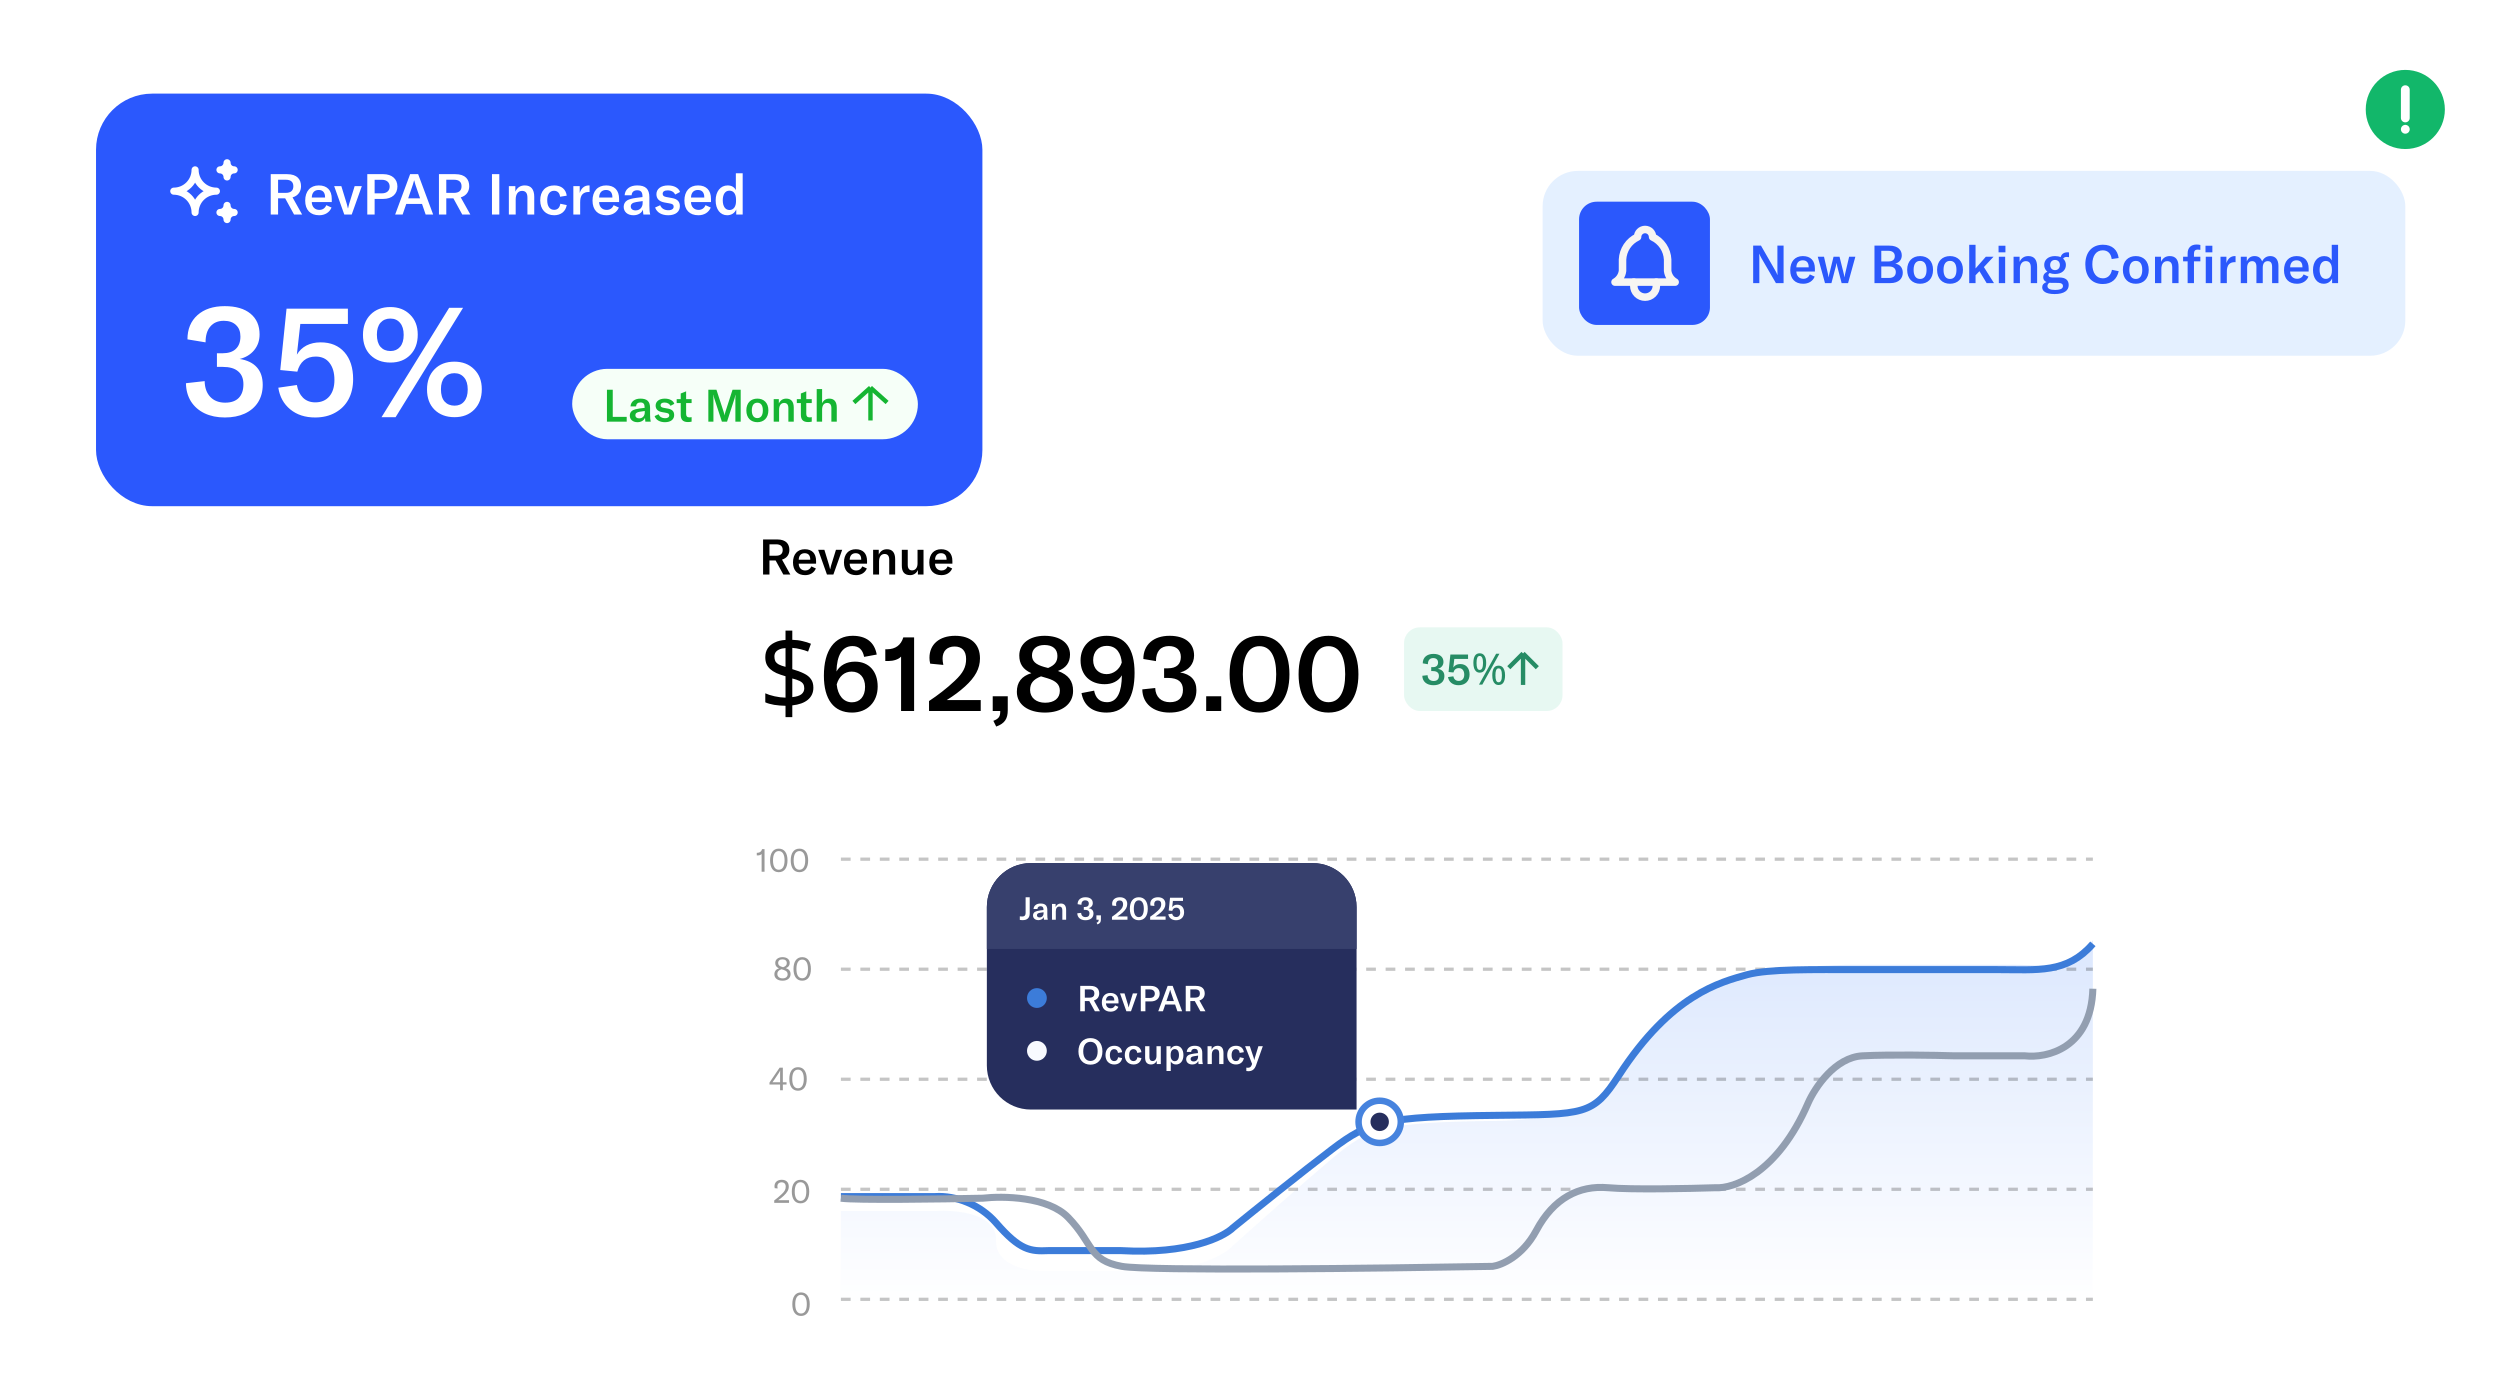 <svg width="568" height="314" viewBox="0 0 568 314" fill="none" xmlns="http://www.w3.org/2000/svg">
<rect x="154" y="102.637" width="344" height="211" rx="14.026" fill="white"/>
<path d="M421.157 219.204C410.264 219.204 398.718 220.929 393.74 222.401C387.539 224.329 373.667 231.473 367.792 244.625C366.976 247.873 360.253 254.428 339.886 254.672C314.428 254.976 311.001 256.194 302.678 263.196C296.019 268.798 284.889 278.723 280.157 282.985C278.035 285.319 269.974 289.744 254.699 288.77H238.175C234.136 288.973 226.107 287.856 226.303 281.767C226.499 275.679 217.164 274.816 212.472 275.146H191.053V296.137H475.5V213.629C469.625 221.179 466.566 219.204 457.386 219.204H421.157Z" fill="url(#paint0_linear_218_393)" fill-opacity="0.14"/>
<path d="M173.371 130.537V122.564H176.583C178.638 122.564 179.345 123.642 179.345 124.956C179.345 125.899 178.851 126.809 177.672 127.146L179.57 130.537H177.975L176.223 127.337H174.82V130.537H173.371ZM174.82 126.259H176.336C177.425 126.259 177.829 125.708 177.829 124.956C177.829 124.192 177.425 123.665 176.336 123.665H174.82V126.259ZM182.919 130.672C181.201 130.672 180.168 129.628 180.168 127.786C180.168 125.933 181.179 124.788 182.852 124.788C184.48 124.788 185.412 125.731 185.412 127.449V128.067H181.471C181.482 129.01 182.077 129.616 182.964 129.616C183.604 129.616 184.076 129.291 184.334 128.684L185.367 129.156C184.952 130.133 184.065 130.672 182.919 130.672ZM181.471 127.179H184.087V127.09C184.087 126.169 183.627 125.686 182.829 125.686C181.976 125.686 181.493 126.247 181.471 127.179ZM187.884 130.537L185.885 124.922H187.3L188.389 128.482C188.479 128.774 188.546 129.055 188.591 129.313H188.625C188.67 129.055 188.737 128.774 188.827 128.482L189.927 124.922H191.342L189.343 130.537H187.884ZM194.5 130.672C192.781 130.672 191.748 129.628 191.748 127.786C191.748 125.933 192.759 124.788 194.432 124.788C196.06 124.788 196.992 125.731 196.992 127.449V128.067H193.051C193.062 129.01 193.657 129.616 194.544 129.616C195.185 129.616 195.656 129.291 195.914 128.684L196.948 129.156C196.532 130.133 195.645 130.672 194.5 130.672ZM193.051 127.179H195.667V127.09C195.667 126.169 195.207 125.686 194.41 125.686C193.556 125.686 193.073 126.247 193.051 127.179ZM198.372 130.537V124.922H199.652V126.012C200.034 125.192 200.652 124.788 201.516 124.788C202.74 124.788 203.38 125.551 203.38 127.056V130.537H202.033V127.191C202.033 126.304 201.685 125.866 200.977 125.866C200.191 125.866 199.72 126.494 199.72 127.561V130.537H198.372ZM206.792 130.672C205.422 130.672 204.894 129.841 204.894 128.527V124.922H206.241V128.325C206.241 129.145 206.578 129.594 207.23 129.594C207.971 129.594 208.465 128.976 208.465 128.033V124.922H209.824V130.537H208.543V129.493C208.274 130.189 207.6 130.672 206.792 130.672ZM213.888 130.672C212.17 130.672 211.137 129.628 211.137 127.786C211.137 125.933 212.147 124.788 213.821 124.788C215.449 124.788 216.381 125.731 216.381 127.449V128.067H212.439C212.451 129.01 213.046 129.616 213.933 129.616C214.573 129.616 215.045 129.291 215.303 128.684L216.336 129.156C215.92 130.133 215.033 130.672 213.888 130.672ZM212.439 127.179H215.056V127.09C215.056 126.169 214.595 125.686 213.798 125.686C212.945 125.686 212.462 126.247 212.439 127.179Z" fill="black"/>
<path d="M178.47 160.358C177.588 160.342 176.73 160.27 175.896 160.142C175.062 159.997 174.388 159.805 173.875 159.564V157.519C174.42 157.776 175.118 158 175.968 158.193C176.818 158.385 177.652 158.489 178.47 158.505V153.645C177.684 153.42 176.995 153.18 176.401 152.923C175.824 152.651 175.35 152.346 174.981 152.009C174.612 151.672 174.332 151.287 174.139 150.854C173.963 150.405 173.875 149.892 173.875 149.314C173.875 148.528 174.059 147.854 174.428 147.293C174.813 146.731 175.35 146.29 176.04 145.97C176.73 145.633 177.54 145.44 178.47 145.392V143.275H180.01V145.368C180.86 145.384 181.63 145.48 182.32 145.657C183.026 145.817 183.667 146.018 184.245 146.258L183.595 148.039C183.082 147.83 182.513 147.654 181.887 147.509C181.277 147.349 180.652 147.245 180.01 147.197V152.033C181.069 152.338 181.951 152.667 182.657 153.019C183.363 153.356 183.892 153.781 184.245 154.295C184.614 154.792 184.798 155.442 184.798 156.244C184.798 157.367 184.381 158.281 183.547 158.987C182.713 159.676 181.534 160.101 180.01 160.262V162.933H178.47V160.358ZM180.01 158.385C180.957 158.289 181.646 158.072 182.079 157.735C182.513 157.383 182.729 156.933 182.729 156.388C182.729 155.987 182.649 155.658 182.488 155.402C182.328 155.129 182.047 154.896 181.646 154.704C181.261 154.511 180.716 154.327 180.01 154.15V158.385ZM178.47 147.245C177.893 147.277 177.42 147.381 177.051 147.558C176.682 147.718 176.401 147.935 176.209 148.207C176.032 148.48 175.944 148.793 175.944 149.146C175.944 149.563 176.016 149.924 176.16 150.228C176.321 150.517 176.585 150.766 176.954 150.974C177.323 151.167 177.829 151.343 178.47 151.504V147.245ZM193.587 161.898C189.449 161.898 187.187 158.939 187.187 153.501C187.187 147.774 189.593 144.454 193.731 144.454C196.811 144.454 198.688 145.921 199.193 148.713L196.33 149.242C195.993 147.582 195.127 146.788 193.683 146.788C191.397 146.788 190.122 148.809 190.05 152.562C190.844 151.143 192.336 150.325 194.261 150.325C197.413 150.325 199.41 152.514 199.41 155.979C199.41 159.492 197.052 161.898 193.587 161.898ZM190.098 155.498C190.339 158 191.662 159.564 193.563 159.564C195.392 159.564 196.547 158.217 196.547 156.051C196.547 153.934 195.344 152.586 193.491 152.586C191.879 152.586 190.628 153.645 190.098 155.498ZM204.725 149.17C204.148 149.843 202.921 150.18 201.91 150.18H201.14V147.509H201.621C203.426 147.485 204.701 146.595 205.231 144.815H207.685V161.537H204.725V149.17ZM211.077 159.275C212.978 158.024 215.095 156.412 216.924 154.68C218.825 152.899 219.499 151.552 219.499 149.723C219.499 147.894 218.56 146.884 216.876 146.884C215.168 146.884 214.157 147.943 214.157 149.603C214.157 150.012 214.205 150.517 214.325 151.071L211.342 150.782C211.222 150.325 211.173 149.867 211.173 149.458C211.173 146.403 213.411 144.454 217.02 144.454C220.557 144.454 222.651 146.306 222.651 149.579C222.651 151.889 221.568 153.862 219.234 155.979C218.031 157.062 216.756 158.024 215.095 159.059H222.819V161.537H211.077V159.275ZM225.69 163.775C226.99 163.27 227.254 162.74 227.254 161.609V161.537H225.546V158.193H228.963V161.345C228.963 163.294 228.289 164.376 226.34 165.074L225.69 163.775ZM237.429 161.898C233.555 161.898 231.029 160.045 231.029 157.182C231.029 154.992 232.111 153.621 234.325 152.947C232.424 152.105 231.582 150.83 231.582 148.929C231.582 146.234 233.892 144.454 237.333 144.454C240.846 144.454 243.107 146.114 243.107 148.713C243.107 150.541 242.193 151.792 240.364 152.442C242.77 153.332 243.805 154.728 243.805 156.99C243.805 159.949 241.279 161.898 237.429 161.898ZM234.036 156.773C234.036 158.505 235.408 159.66 237.453 159.66C239.546 159.66 240.797 158.626 240.797 156.941C240.797 155.546 239.955 154.704 237.982 154.102L236.515 153.669C234.734 154.367 234.036 155.257 234.036 156.773ZM234.469 148.905C234.469 150.204 235.287 150.974 237.212 151.528L238.127 151.768C239.667 151.119 240.244 150.325 240.244 149.025C240.244 147.461 239.161 146.547 237.309 146.547C235.552 146.547 234.469 147.437 234.469 148.905ZM251.422 161.898C248.222 161.898 246.225 160.334 245.719 157.471L248.583 156.917C248.895 158.505 249.762 159.54 251.518 159.54C253.876 159.54 254.863 157.158 254.887 153.429C254.093 154.8 252.649 155.45 250.965 155.45C247.765 155.45 245.503 153.453 245.503 150.036C245.503 146.812 247.789 144.454 251.422 144.454C255.633 144.454 257.774 147.317 257.774 152.875C257.774 158.193 255.897 161.898 251.422 161.898ZM248.366 149.988C248.366 151.913 249.641 153.164 251.422 153.164C252.986 153.164 254.405 152.057 254.863 150.517C254.694 148.616 253.828 146.74 251.446 146.74C249.593 146.74 248.366 148.039 248.366 149.988ZM265.736 161.898C262.006 161.898 259.576 159.853 259.528 156.629L262.463 156.316C262.536 158.337 263.811 159.54 265.808 159.54C267.733 159.54 268.767 158.554 268.767 156.725C268.767 154.968 267.661 154.03 265.423 154.03H264.484V151.84H265.351C267.324 151.84 268.286 150.878 268.286 149.266C268.286 147.702 267.3 146.788 265.567 146.788C263.69 146.788 262.632 148.015 262.632 150.204L259.768 149.723C259.768 146.475 262.054 144.454 265.736 144.454C269.273 144.454 271.294 146.138 271.294 148.929C271.294 150.83 270.067 152.322 268.118 152.779C270.524 153.164 271.823 154.511 271.823 156.821C271.823 159.973 269.465 161.898 265.736 161.898ZM277.461 158.193V161.537H274.044V158.193H277.461ZM286.151 161.898C281.772 161.898 279.366 158.602 279.366 153.188C279.366 147.75 281.772 144.454 286.151 144.454C290.531 144.454 292.961 147.75 292.961 153.188C292.961 158.602 290.531 161.898 286.151 161.898ZM282.374 153.188C282.374 157.182 283.649 159.54 286.151 159.54C288.654 159.54 289.953 157.182 289.953 153.188C289.953 149.17 288.654 146.812 286.151 146.812C283.649 146.812 282.374 149.17 282.374 153.188ZM301.824 161.898C297.445 161.898 295.039 158.602 295.039 153.188C295.039 147.75 297.445 144.454 301.824 144.454C306.203 144.454 308.633 147.75 308.633 153.188C308.633 158.602 306.203 161.898 301.824 161.898ZM298.047 153.188C298.047 157.182 299.322 159.54 301.824 159.54C304.326 159.54 305.626 157.182 305.626 153.188C305.626 149.17 304.326 146.812 301.824 146.812C299.322 146.812 298.047 149.17 298.047 153.188Z" fill="black"/>
<path d="M173.04 194.028C172.885 194.242 172.486 194.352 172.206 194.352H171.94V193.754H172.102C172.597 193.754 173.018 193.459 173.143 192.92H173.704V198.051H173.04V194.028ZM176.94 198.162C175.641 198.162 174.962 197.128 174.962 195.489C174.962 193.843 175.641 192.81 176.94 192.81C178.24 192.81 178.919 193.843 178.919 195.489C178.919 197.128 178.24 198.162 176.94 198.162ZM175.626 195.489C175.626 196.788 176.055 197.608 176.94 197.608C177.826 197.608 178.254 196.788 178.254 195.489C178.254 194.183 177.826 193.363 176.94 193.363C176.055 193.363 175.626 194.183 175.626 195.489ZM181.633 198.162C180.334 198.162 179.655 197.128 179.655 195.489C179.655 193.843 180.334 192.81 181.633 192.81C182.933 192.81 183.612 193.843 183.612 195.489C183.612 197.128 182.933 198.162 181.633 198.162ZM180.32 195.489C180.32 196.788 180.748 197.608 181.633 197.608C182.519 197.608 182.947 196.788 182.947 195.489C182.947 194.183 182.519 193.363 181.633 193.363C180.748 193.363 180.32 194.183 180.32 195.489Z" fill="black" fill-opacity="0.4"/>
<path d="M177.8 222.816C176.678 222.816 175.94 222.247 175.94 221.376C175.94 220.675 176.302 220.217 176.981 220.011C176.39 219.745 176.132 219.368 176.132 218.785C176.132 217.995 176.796 217.464 177.785 217.464C178.782 217.464 179.424 217.973 179.424 218.77C179.424 219.361 179.114 219.767 178.538 219.952C179.299 220.232 179.616 220.646 179.616 221.332C179.616 222.225 178.9 222.816 177.8 222.816ZM176.612 221.28C176.612 221.886 177.084 222.284 177.8 222.284C178.524 222.284 178.952 221.93 178.952 221.332C178.952 220.86 178.679 220.572 178.044 220.365L177.556 220.21C176.877 220.446 176.612 220.756 176.612 221.28ZM176.796 218.785C176.796 219.228 177.054 219.494 177.667 219.678L177.926 219.76C178.546 219.523 178.76 219.265 178.76 218.8C178.76 218.276 178.391 217.966 177.763 217.966C177.165 217.966 176.796 218.276 176.796 218.785ZM182.26 222.816C180.96 222.816 180.281 221.782 180.281 220.144C180.281 218.497 180.96 217.464 182.26 217.464C183.559 217.464 184.238 218.497 184.238 220.144C184.238 221.782 183.559 222.816 182.26 222.816ZM180.946 220.144C180.946 221.443 181.374 222.262 182.26 222.262C183.146 222.262 183.574 221.443 183.574 220.144C183.574 218.837 183.146 218.018 182.26 218.018C181.374 218.018 180.946 218.837 180.946 220.144Z" fill="black" fill-opacity="0.4"/>
<path d="M178.705 246.406H177.863V247.705H177.236V246.406H174.829V245.956L177.125 242.575H177.863V245.889H178.705V246.406ZM175.501 245.889H177.236V244.007C177.236 243.593 177.236 243.49 177.25 243.224H177.236C177.14 243.468 177.044 243.63 176.867 243.896L175.988 245.217C175.789 245.52 175.663 245.697 175.501 245.889ZM181.31 247.816C180.011 247.816 179.332 246.782 179.332 245.144C179.332 243.497 180.011 242.464 181.31 242.464C182.609 242.464 183.289 243.497 183.289 245.144C183.289 246.782 182.609 247.816 181.31 247.816ZM179.996 245.144C179.996 246.443 180.424 247.262 181.31 247.262C182.196 247.262 182.624 246.443 182.624 245.144C182.624 243.837 182.196 243.018 181.31 243.018C180.424 243.018 179.996 243.837 179.996 245.144Z" fill="black" fill-opacity="0.4"/>
<path d="M175.903 272.743C176.324 272.433 176.988 271.901 177.645 271.274C178.295 270.646 178.516 270.218 178.516 269.605C178.516 268.978 178.169 268.624 177.579 268.624C176.981 268.624 176.619 268.985 176.619 269.546C176.619 269.679 176.641 269.834 176.678 270.019L176.014 269.952C175.977 269.805 175.962 269.672 175.962 269.539C175.962 268.631 176.582 268.048 177.616 268.048C178.612 268.048 179.21 268.602 179.21 269.598C179.21 270.322 178.848 270.949 178.058 271.68C177.66 272.049 177.298 272.344 176.796 272.691H179.269V273.289H175.903V272.743ZM181.878 273.4C180.578 273.4 179.899 272.366 179.899 270.728C179.899 269.081 180.578 268.048 181.878 268.048C183.177 268.048 183.856 269.081 183.856 270.728C183.856 272.366 183.177 273.4 181.878 273.4ZM180.564 270.728C180.564 272.027 180.992 272.846 181.878 272.846C182.763 272.846 183.192 272.027 183.192 270.728C183.192 269.421 182.763 268.602 181.878 268.602C180.992 268.602 180.564 269.421 180.564 270.728Z" fill="black" fill-opacity="0.4"/>
<path d="M181.992 298.986C180.693 298.986 180.014 297.952 180.014 296.313C180.014 294.667 180.693 293.634 181.992 293.634C183.291 293.634 183.97 294.667 183.97 296.313C183.97 297.952 183.291 298.986 181.992 298.986ZM180.678 296.313C180.678 297.613 181.106 298.432 181.992 298.432C182.878 298.432 183.306 297.613 183.306 296.313C183.306 295.007 182.878 294.187 181.992 294.187C181.106 294.187 180.678 295.007 180.678 296.313Z" fill="black" fill-opacity="0.4"/>
<path d="M191.053 195.205L475.501 195.205" stroke="black" stroke-opacity="0.23" stroke-width="0.738" stroke-dasharray="2.21 2.21"/>
<path d="M191.053 220.205L475.501 220.205" stroke="black" stroke-opacity="0.23" stroke-width="0.738" stroke-dasharray="2.21 2.21"/>
<path d="M191.053 245.205L475.501 245.205" stroke="black" stroke-opacity="0.23" stroke-width="0.738" stroke-dasharray="2.21 2.21"/>
<path d="M191.053 270.205H475.501" stroke="black" stroke-opacity="0.23" stroke-width="0.738" stroke-dasharray="2.21 2.21"/>
<path d="M191.053 295.205H475.501" stroke="black" stroke-opacity="0.23" stroke-width="0.738" stroke-dasharray="2.21 2.21"/>
<rect x="319" y="142.537" width="36" height="19" rx="3.579" fill="#E7F8F2"/>
<path d="M325.684 155.684C324.162 155.684 323.17 154.85 323.15 153.533L324.349 153.406C324.378 154.231 324.899 154.722 325.714 154.722C326.5 154.722 326.922 154.319 326.922 153.573C326.922 152.856 326.47 152.473 325.557 152.473H325.174V151.579H325.527C326.333 151.579 326.726 151.186 326.726 150.528C326.726 149.889 326.323 149.516 325.616 149.516C324.849 149.516 324.417 150.017 324.417 150.911L323.248 150.714C323.248 149.388 324.182 148.563 325.684 148.563C327.128 148.563 327.953 149.251 327.953 150.39C327.953 151.166 327.452 151.775 326.657 151.962C327.639 152.119 328.169 152.669 328.169 153.612C328.169 154.899 327.207 155.684 325.684 155.684ZM331.391 155.684C330.085 155.684 329.171 154.967 328.985 153.828L330.193 153.661C330.32 154.27 330.723 154.702 331.411 154.702C332.206 154.702 332.678 154.172 332.678 153.288C332.678 152.394 332.246 151.795 331.44 151.795C330.802 151.795 330.389 152.158 330.222 152.787L329.112 152.679L329.525 148.711H333.542V149.703H330.419L330.193 151.667C330.517 151.146 331.047 150.871 331.764 150.871C333.08 150.871 333.886 151.775 333.886 153.239C333.886 154.712 332.923 155.684 331.391 155.684ZM336.185 148.426C336.67 148.426 337.037 148.619 337.285 149.005C337.534 149.385 337.659 149.922 337.659 150.616C337.659 151.31 337.538 151.854 337.295 152.247C337.06 152.633 336.69 152.826 336.185 152.826C335.878 152.826 335.616 152.738 335.4 152.561C335.183 152.384 335.02 152.132 334.908 151.805C334.804 151.471 334.751 151.074 334.751 150.616C334.751 149.922 334.866 149.385 335.095 149.005C335.324 148.619 335.688 148.426 336.185 148.426ZM336.185 149.035C335.937 149.035 335.753 149.169 335.635 149.437C335.524 149.699 335.468 150.092 335.468 150.616C335.468 151.14 335.524 151.536 335.635 151.805C335.753 152.073 335.937 152.207 336.185 152.207C336.441 152.207 336.631 152.076 336.755 151.814C336.879 151.546 336.942 151.146 336.942 150.616C336.942 150.092 336.879 149.699 336.755 149.437C336.631 149.169 336.441 149.035 336.185 149.035ZM340.674 148.524L336.785 155.537H336.028L339.918 148.524H340.674ZM340.478 151.235C340.799 151.235 341.067 151.323 341.283 151.5C341.499 151.67 341.663 151.919 341.774 152.247C341.892 152.567 341.951 152.96 341.951 153.425C341.951 154.119 341.83 154.663 341.588 155.056C341.352 155.442 340.982 155.635 340.478 155.635C340.17 155.635 339.908 155.547 339.692 155.37C339.476 155.193 339.312 154.941 339.201 154.614C339.096 154.28 339.044 153.884 339.044 153.425C339.044 152.731 339.158 152.194 339.387 151.814C339.617 151.428 339.98 151.235 340.478 151.235ZM340.478 151.854C340.229 151.854 340.046 151.985 339.928 152.247C339.816 152.509 339.761 152.901 339.761 153.425C339.761 153.956 339.816 154.355 339.928 154.624C340.046 154.886 340.229 155.017 340.478 155.017C340.733 155.017 340.923 154.886 341.047 154.624C341.172 154.362 341.234 153.962 341.234 153.425C341.234 152.901 341.172 152.509 341.047 152.247C340.923 151.985 340.733 151.854 340.478 151.854Z" fill="#268C65"/>
<path d="M346.038 155.616V148.459M346.038 148.459L342.797 151.7M346.038 148.459L349.28 151.7" stroke="#268C65" stroke-width="0.996"/>
<path d="M475.5 214.441C469.625 221.247 462.963 220.297 453.783 220.297H422.682C411.789 220.297 401.964 220.112 396.986 221.439C390.785 223.177 379.74 225.93 367.792 244.351C361.919 253.407 360.253 253.187 339.886 253.407C314.428 253.681 311.001 254.779 302.678 261.09C296.019 266.139 284.889 275.085 280.157 278.926C278.035 281.03 269.974 285.018 254.699 284.14H238.175C234.136 284.323 231.776 284.14 226.303 277.829C222.705 273.68 217.164 271.563 212.472 271.86H191.053" stroke="#3C7CD9" stroke-width="1.6"/>
<path d="M191.053 272.232C194.522 272.709 213.978 272.431 223.272 272.232C227.816 271.703 238.06 271.836 242.686 276.599C248.469 282.553 247.23 286.324 254.871 287.714C260.985 288.825 313.596 288.177 339.137 287.714C341.133 287.449 345.911 285.451 349.051 279.576C352.975 272.232 358.758 269.255 365.367 269.851C370.654 270.327 383.817 270.049 389.738 269.851C393.868 270.115 403.864 266.635 410.804 250.599C412.319 247.158 416.917 240.198 423.196 239.881C429.475 239.563 439.719 239.748 444.056 239.881H460.028C465.019 240.466 475.101 238.237 475.5 224.637" stroke="#929EB0" stroke-width="1.6"/>
<circle cx="313.464" cy="254.882" r="4.798" fill="white" stroke="#4683DE" stroke-width="1.476"/>
<circle cx="313.465" cy="254.883" r="2.094" fill="#262E5D"/>
<g filter="url(#filter0_d_218_393)">
<g clip-path="url(#clip0_218_393)">
<path d="M224.213 202.992C224.213 197.469 228.69 192.992 234.213 192.992H298.213C303.736 192.992 308.213 197.469 308.213 202.992V248.992H234.213C228.69 248.992 224.213 244.515 224.213 238.992V202.992Z" fill="#262E5D"/>
<rect x="221.963" y="192.992" width="88.5" height="19.5" fill="#37406D"/>
<path d="M233.949 204.429C233.949 205.559 233.257 205.956 232.371 205.956C232.126 205.956 231.867 205.941 231.701 205.898V205.098C231.881 205.127 232.097 205.134 232.249 205.134C232.688 205.134 233.019 204.954 233.019 204.292V200.755H233.949V204.429ZM235.933 205.956C235.191 205.956 234.701 205.531 234.701 204.89C234.701 204.544 234.852 204.256 235.14 204.076C235.399 203.924 235.745 203.831 236.314 203.751L237.078 203.658V203.564C237.078 203.024 236.869 202.793 236.408 202.793C235.983 202.793 235.731 203.017 235.702 203.427H234.816C234.874 202.657 235.479 202.181 236.408 202.181C237.474 202.181 237.949 202.635 237.949 203.679V204.753C237.949 205.242 237.985 205.617 238.057 205.869H237.193C237.164 205.689 237.143 205.473 237.135 205.25C236.963 205.689 236.509 205.956 235.933 205.956ZM235.594 204.846C235.594 205.149 235.824 205.343 236.206 205.343C236.739 205.343 237.099 204.962 237.099 204.393V204.162L236.285 204.284C235.81 204.364 235.594 204.537 235.594 204.846ZM239.013 205.869V202.268H239.834V202.966C240.079 202.44 240.475 202.181 241.03 202.181C241.815 202.181 242.226 202.671 242.226 203.636V205.869H241.361V203.723C241.361 203.154 241.138 202.873 240.684 202.873C240.18 202.873 239.878 203.276 239.878 203.96V205.869H239.013ZM246.617 205.977C245.501 205.977 244.773 205.365 244.759 204.4L245.638 204.306C245.659 204.911 246.041 205.271 246.639 205.271C247.215 205.271 247.525 204.976 247.525 204.429C247.525 203.903 247.194 203.622 246.524 203.622H246.243V202.966H246.502C247.093 202.966 247.381 202.678 247.381 202.196C247.381 201.727 247.086 201.454 246.567 201.454C246.005 201.454 245.688 201.821 245.688 202.476L244.831 202.332C244.831 201.36 245.515 200.755 246.617 200.755C247.676 200.755 248.281 201.259 248.281 202.095C248.281 202.664 247.914 203.11 247.33 203.247C248.051 203.362 248.44 203.766 248.44 204.457C248.44 205.401 247.734 205.977 246.617 205.977ZM249.148 206.539C249.537 206.388 249.616 206.229 249.616 205.891V205.869H249.105V204.868H250.127V205.812C250.127 206.395 249.926 206.719 249.342 206.928L249.148 206.539ZM252.645 205.192C253.214 204.817 253.847 204.335 254.395 203.816C254.964 203.283 255.166 202.88 255.166 202.332C255.166 201.785 254.885 201.482 254.38 201.482C253.869 201.482 253.567 201.799 253.567 202.296C253.567 202.419 253.581 202.57 253.617 202.736L252.724 202.649C252.688 202.513 252.673 202.376 252.673 202.253C252.673 201.338 253.343 200.755 254.424 200.755C255.483 200.755 256.109 201.31 256.109 202.289C256.109 202.981 255.785 203.571 255.086 204.205C254.726 204.529 254.344 204.817 253.847 205.127H256.16V205.869H252.645V205.192ZM258.736 205.977C257.425 205.977 256.705 204.99 256.705 203.37C256.705 201.742 257.425 200.755 258.736 200.755C260.047 200.755 260.775 201.742 260.775 203.37C260.775 204.99 260.047 205.977 258.736 205.977ZM257.606 203.37C257.606 204.565 257.987 205.271 258.736 205.271C259.486 205.271 259.875 204.565 259.875 203.37C259.875 202.167 259.486 201.461 258.736 201.461C257.987 201.461 257.606 202.167 257.606 203.37ZM261.311 205.192C261.88 204.817 262.514 204.335 263.061 203.816C263.63 203.283 263.832 202.88 263.832 202.332C263.832 201.785 263.551 201.482 263.047 201.482C262.535 201.482 262.233 201.799 262.233 202.296C262.233 202.419 262.247 202.57 262.283 202.736L261.39 202.649C261.354 202.513 261.34 202.376 261.34 202.253C261.34 201.338 262.009 200.755 263.09 200.755C264.149 200.755 264.775 201.31 264.775 202.289C264.775 202.981 264.451 203.571 263.753 204.205C263.392 204.529 263.011 204.817 262.514 205.127H264.826V205.869H261.311V205.192ZM267.199 205.977C266.241 205.977 265.571 205.451 265.434 204.616L266.32 204.493C266.414 204.94 266.709 205.257 267.214 205.257C267.797 205.257 268.143 204.868 268.143 204.22C268.143 203.564 267.826 203.125 267.235 203.125C266.767 203.125 266.464 203.391 266.342 203.852L265.528 203.773L265.831 200.863H268.777V201.591H266.486L266.32 203.031C266.558 202.649 266.947 202.448 267.473 202.448C268.438 202.448 269.029 203.11 269.029 204.184C269.029 205.264 268.323 205.977 267.199 205.977Z" fill="white"/>
<path d="M245.427 226.654V220.895H247.747C249.231 220.895 249.742 221.674 249.742 222.623C249.742 223.304 249.385 223.961 248.534 224.205L249.904 226.654H248.753L247.487 224.342H246.473V226.654H245.427ZM246.473 223.564H247.568C248.355 223.564 248.647 223.166 248.647 222.623C248.647 222.071 248.355 221.69 247.568 221.69H246.473V223.564ZM252.324 226.752C251.083 226.752 250.337 225.997 250.337 224.667C250.337 223.328 251.067 222.501 252.275 222.501C253.451 222.501 254.125 223.182 254.125 224.424V224.87H251.277C251.286 225.551 251.716 225.989 252.356 225.989C252.819 225.989 253.159 225.754 253.346 225.316L254.092 225.657C253.792 226.362 253.151 226.752 252.324 226.752ZM251.277 224.229H253.168V224.164C253.168 223.499 252.835 223.15 252.259 223.15C251.643 223.15 251.294 223.556 251.277 224.229ZM255.91 226.654L254.466 222.598H255.488L256.275 225.17C256.34 225.381 256.389 225.584 256.421 225.77H256.445C256.478 225.584 256.526 225.381 256.591 225.17L257.386 222.598H258.408L256.965 226.654H255.91ZM260.233 226.654H259.187V220.895H261.466C262.691 220.895 263.478 221.584 263.478 222.647C263.478 223.734 262.699 224.424 261.458 224.424H260.233V226.654ZM260.233 223.629H261.271C261.953 223.629 262.374 223.264 262.374 222.663C262.374 222.071 261.953 221.698 261.271 221.698H260.233V223.629ZM263.157 226.654L265.29 220.895H266.434L268.576 226.654H267.505L266.986 225.137H264.739L264.22 226.654H263.157ZM265.015 224.342H266.71L266.045 222.396C265.98 222.209 265.923 222.006 265.874 221.779H265.858C265.801 222.006 265.745 222.209 265.68 222.396L265.015 224.342ZM269.398 226.654V220.895H271.717C273.202 220.895 273.713 221.674 273.713 222.623C273.713 223.304 273.356 223.961 272.504 224.205L273.875 226.654H272.723L271.458 224.342H270.444V226.654H269.398ZM270.444 223.564H271.539C272.326 223.564 272.618 223.166 272.618 222.623C272.618 222.071 272.326 221.69 271.539 221.69H270.444V223.564Z" fill="white"/>
<path d="M247.747 238.792C246.092 238.792 245.021 237.616 245.021 235.775C245.021 233.901 246.092 232.757 247.747 232.757C249.401 232.757 250.472 233.901 250.472 235.775C250.472 237.632 249.401 238.792 247.747 238.792ZM246.108 235.775C246.108 237.105 246.716 237.949 247.747 237.949C248.785 237.949 249.385 237.129 249.385 235.775C249.385 234.42 248.785 233.601 247.747 233.601C246.716 233.601 246.108 234.42 246.108 235.775ZM253.156 238.752C251.947 238.752 251.168 237.916 251.168 236.626C251.168 235.304 251.931 234.501 253.164 234.501C254.17 234.501 254.827 235.036 254.948 235.961L253.999 236.115C253.934 235.564 253.618 235.264 253.139 235.264C252.539 235.264 252.166 235.767 252.166 236.602C252.166 237.478 252.531 237.981 253.156 237.981C253.642 237.981 253.943 237.681 254.032 237.113L254.948 237.3C254.802 238.2 254.121 238.752 253.156 238.752ZM257.536 238.752C256.328 238.752 255.549 237.916 255.549 236.626C255.549 235.304 256.311 234.501 257.544 234.501C258.55 234.501 259.207 235.036 259.329 235.961L258.38 236.115C258.315 235.564 257.999 235.264 257.52 235.264C256.92 235.264 256.547 235.767 256.547 236.602C256.547 237.478 256.912 237.981 257.536 237.981C258.023 237.981 258.323 237.681 258.412 237.113L259.329 237.3C259.183 238.2 258.502 238.752 257.536 238.752ZM261.544 238.752C260.554 238.752 260.173 238.151 260.173 237.202V234.598H261.146V237.056C261.146 237.648 261.39 237.973 261.86 237.973C262.396 237.973 262.752 237.527 262.752 236.845V234.598H263.734V238.654H262.809V237.9C262.615 238.403 262.128 238.752 261.544 238.752ZM265.023 240.236V234.598H265.948V235.304C266.199 234.777 266.67 234.501 267.246 234.501C268.219 234.501 268.876 235.337 268.876 236.618C268.876 237.924 268.195 238.752 267.197 238.752C266.621 238.752 266.216 238.468 265.997 238.07V240.236H265.023ZM265.972 236.732C265.972 237.511 266.337 238.005 266.913 238.005C267.497 238.005 267.862 237.486 267.862 236.618C267.862 235.75 267.514 235.247 266.921 235.247C266.337 235.247 265.972 235.71 265.972 236.529V236.732ZM270.886 238.752C270.05 238.752 269.499 238.273 269.499 237.551C269.499 237.162 269.669 236.837 269.993 236.634C270.285 236.464 270.675 236.359 271.316 236.269L272.175 236.164V236.059C272.175 235.45 271.94 235.191 271.421 235.191C270.942 235.191 270.659 235.442 270.626 235.904H269.628C269.693 235.036 270.375 234.501 271.421 234.501C272.622 234.501 273.157 235.012 273.157 236.188V237.397C273.157 237.949 273.197 238.37 273.279 238.654H272.305C272.273 238.452 272.248 238.208 272.24 237.957C272.046 238.452 271.535 238.752 270.886 238.752ZM270.504 237.502C270.504 237.843 270.764 238.062 271.194 238.062C271.794 238.062 272.2 237.632 272.2 236.991V236.732L271.283 236.87C270.748 236.959 270.504 237.154 270.504 237.502ZM274.355 238.654V234.598H275.28V235.385C275.555 234.793 276.002 234.501 276.626 234.501C277.51 234.501 277.973 235.053 277.973 236.14V238.654H276.999V236.237C276.999 235.596 276.748 235.28 276.237 235.28C275.669 235.28 275.328 235.734 275.328 236.505V238.654H274.355ZM280.81 238.752C279.601 238.752 278.823 237.916 278.823 236.626C278.823 235.304 279.585 234.501 280.818 234.501C281.824 234.501 282.481 235.036 282.603 235.961L281.654 236.115C281.589 235.564 281.272 235.264 280.794 235.264C280.194 235.264 279.82 235.767 279.82 236.602C279.82 237.478 280.185 237.981 280.81 237.981C281.297 237.981 281.597 237.681 281.686 237.113L282.603 237.3C282.457 238.2 281.775 238.752 280.81 238.752ZM283.611 240.277C283.489 240.277 283.335 240.26 283.165 240.236V239.465C283.311 239.49 283.408 239.498 283.505 239.498C283.984 239.498 284.235 239.303 284.39 238.857L284.471 238.614L282.889 234.598H283.96L284.844 237.251C284.909 237.438 284.941 237.592 284.957 237.73H284.974C284.998 237.608 285.038 237.462 285.095 237.251L285.906 234.598H286.912L285.395 238.873C285.03 239.912 284.479 240.277 283.611 240.277Z" fill="white"/>
<circle cx="235.588" cy="223.654" r="2.25" fill="#3C7CD9"/>
<circle cx="235.588" cy="235.654" r="2.25" fill="#F8FAFF"/>
</g>
</g>
<g filter="url(#filter1_d_218_393)">
<rect x="21.816" y="16.637" width="201.384" height="93.732" rx="12.75" fill="#2B58FD"/>
<path d="M61.511 44.113V34.931H65.21C67.576 34.931 68.391 36.173 68.391 37.686C68.391 38.772 67.822 39.82 66.464 40.208L68.65 44.113H66.813L64.796 40.428H63.179V44.113H61.511ZM63.179 39.186H64.925C66.18 39.186 66.645 38.552 66.645 37.686C66.645 36.806 66.18 36.199 64.925 36.199H63.179V39.186ZM72.507 44.269C70.529 44.269 69.339 43.066 69.339 40.945C69.339 38.811 70.503 37.492 72.43 37.492C74.305 37.492 75.378 38.578 75.378 40.557V41.268H70.839C70.852 42.355 71.537 43.053 72.559 43.053C73.296 43.053 73.839 42.678 74.137 41.979L75.326 42.523C74.848 43.648 73.826 44.269 72.507 44.269ZM70.839 40.246H73.852V40.143C73.852 39.083 73.322 38.526 72.404 38.526C71.421 38.526 70.865 39.173 70.839 40.246ZM78.225 44.113L75.922 37.647H77.552L78.806 41.747C78.91 42.083 78.987 42.406 79.039 42.704H79.078C79.13 42.406 79.207 42.083 79.311 41.747L80.578 37.647H82.208L79.906 44.113H78.225ZM85.117 44.113H83.448V34.931H87.082C89.035 34.931 90.29 36.031 90.29 37.725C90.29 39.458 89.048 40.557 87.069 40.557H85.117V44.113ZM85.117 39.289H86.772C87.858 39.289 88.531 38.708 88.531 37.751C88.531 36.806 87.858 36.212 86.772 36.212H85.117V39.289ZM89.778 44.113L93.18 34.931H95.003L98.417 44.113H96.71L95.883 41.695H92.3L91.473 44.113H89.778ZM92.74 40.428H95.443L94.382 37.324C94.279 37.026 94.188 36.703 94.111 36.341H94.085C93.994 36.703 93.904 37.026 93.8 37.324L92.74 40.428ZM99.728 44.113V34.931H103.426C105.793 34.931 106.608 36.173 106.608 37.686C106.608 38.772 106.039 39.82 104.681 40.208L106.866 44.113H105.03L103.012 40.428H101.396V44.113H99.728ZM101.396 39.186H103.142C104.396 39.186 104.862 38.552 104.862 37.686C104.862 36.806 104.396 36.199 103.142 36.199H101.396V39.186ZM113.444 44.113H111.776V34.931H113.444V44.113ZM115.613 44.113V37.647H117.087V38.901C117.527 37.957 118.238 37.492 119.234 37.492C120.644 37.492 121.381 38.371 121.381 40.104V44.113H119.829V40.259C119.829 39.238 119.428 38.733 118.613 38.733C117.708 38.733 117.165 39.458 117.165 40.686V44.113H115.613ZM125.904 44.269C123.977 44.269 122.736 42.936 122.736 40.88C122.736 38.772 123.951 37.492 125.917 37.492C127.521 37.492 128.568 38.345 128.762 39.82L127.249 40.065C127.146 39.186 126.641 38.708 125.878 38.708C124.921 38.708 124.326 39.509 124.326 40.841C124.326 42.238 124.908 43.04 125.904 43.04C126.68 43.04 127.159 42.561 127.301 41.656L128.762 41.954C128.529 43.389 127.443 44.269 125.904 44.269ZM131.711 39.212C132.035 38.19 132.72 37.492 133.768 37.492C133.832 37.492 133.884 37.492 133.949 37.505V38.992C133.884 38.992 133.819 38.979 133.742 38.979C133.121 38.979 132.694 39.16 132.397 39.445C131.88 39.949 131.815 40.686 131.815 41.398V44.113H130.263V37.647H131.711V39.212ZM137.788 44.269C135.81 44.269 134.62 43.066 134.62 40.945C134.62 38.811 135.784 37.492 137.711 37.492C139.586 37.492 140.659 38.578 140.659 40.557V41.268H136.12C136.133 42.355 136.819 43.053 137.84 43.053C138.577 43.053 139.12 42.678 139.418 41.979L140.608 42.523C140.129 43.648 139.108 44.269 137.788 44.269ZM136.12 40.246H139.133V40.143C139.133 39.083 138.603 38.526 137.685 38.526C136.702 38.526 136.146 39.173 136.12 40.246ZM143.916 44.269C142.584 44.269 141.704 43.505 141.704 42.355C141.704 41.734 141.976 41.216 142.493 40.893C142.959 40.621 143.58 40.453 144.601 40.311L145.972 40.143V39.975C145.972 39.005 145.597 38.591 144.769 38.591C144.006 38.591 143.554 38.992 143.502 39.729H141.911C142.015 38.345 143.101 37.492 144.769 37.492C146.683 37.492 147.537 38.307 147.537 40.182V42.109C147.537 42.988 147.602 43.661 147.731 44.113H146.179C146.127 43.79 146.089 43.402 146.076 43.001C145.765 43.79 144.951 44.269 143.916 44.269ZM143.308 42.277C143.308 42.82 143.722 43.169 144.407 43.169C145.364 43.169 146.011 42.484 146.011 41.462V41.048L144.55 41.268C143.696 41.41 143.308 41.721 143.308 42.277ZM151.814 44.269C150.339 44.269 149.24 43.648 148.839 42.51L149.99 41.992C150.288 42.717 150.934 43.13 151.852 43.13C152.641 43.13 153.055 42.794 153.055 42.329C153.055 41.863 152.771 41.682 152.137 41.578L150.986 41.372C149.77 41.152 149.137 40.518 149.137 39.483C149.137 38.319 150.132 37.492 151.775 37.492C153.146 37.492 154.193 38.048 154.504 38.979L153.417 39.561C153.107 38.979 152.538 38.617 151.684 38.617C150.96 38.617 150.559 38.889 150.559 39.393C150.559 39.833 150.844 40.027 151.413 40.13L152.68 40.363C153.935 40.583 154.465 41.203 154.465 42.225C154.465 43.441 153.508 44.269 151.814 44.269ZM158.665 44.269C156.686 44.269 155.496 43.066 155.496 40.945C155.496 38.811 156.66 37.492 158.587 37.492C160.462 37.492 161.536 38.578 161.536 40.557V41.268H156.996C157.009 42.355 157.695 43.053 158.717 43.053C159.454 43.053 159.997 42.678 160.294 41.979L161.484 42.523C161.006 43.648 159.984 44.269 158.665 44.269ZM156.996 40.246H160.01V40.143C160.01 39.083 159.48 38.526 158.561 38.526C157.578 38.526 157.022 39.173 156.996 40.246ZM165.207 44.269C163.642 44.269 162.594 42.911 162.594 40.893C162.594 38.863 163.707 37.492 165.323 37.492C166.177 37.492 166.823 37.841 167.185 38.565V34.737H168.737V44.113H167.276V42.949C166.914 43.777 166.177 44.269 165.207 44.269ZM164.211 40.867C164.211 42.251 164.793 43.079 165.737 43.079C166.642 43.079 167.224 42.316 167.224 41.1V40.686C167.224 39.419 166.655 38.682 165.724 38.682C164.78 38.682 164.211 39.483 164.211 40.867Z" fill="white"/>
<path d="M51.089 90.215C49.343 90.215 47.802 89.897 46.465 89.263C45.15 88.628 44.118 87.721 43.37 86.543C42.645 85.364 42.271 83.993 42.248 82.429L46.498 81.953C46.521 83.471 46.952 84.673 47.791 85.557C48.629 86.418 49.751 86.849 51.157 86.849C52.517 86.849 53.548 86.486 54.251 85.761C54.953 85.035 55.304 84.004 55.304 82.667C55.304 81.375 54.908 80.4 54.114 79.743C53.344 79.063 52.176 78.723 50.612 78.723H49.286V75.629H50.511C51.87 75.629 52.891 75.3 53.571 74.643C54.273 73.985 54.624 73.045 54.624 71.821C54.624 70.687 54.285 69.815 53.605 69.203C52.947 68.568 52.029 68.251 50.85 68.251C49.536 68.251 48.516 68.681 47.791 69.543C47.065 70.381 46.703 71.583 46.703 73.147L42.589 72.467C42.589 70.155 43.348 68.319 44.867 66.959C46.385 65.599 48.448 64.919 51.054 64.919C53.571 64.919 55.52 65.485 56.903 66.619C58.285 67.752 58.977 69.327 58.977 71.345C58.977 72.727 58.569 73.917 57.752 74.915C56.937 75.912 55.837 76.581 54.455 76.921C56.177 77.193 57.48 77.827 58.364 78.825C59.248 79.799 59.691 81.125 59.691 82.803C59.691 84.299 59.339 85.613 58.636 86.747C57.934 87.857 56.925 88.719 55.611 89.331C54.319 89.92 52.811 90.215 51.089 90.215ZM71.596 90.215C69.329 90.215 67.448 89.603 65.952 88.379C64.456 87.155 63.549 85.511 63.232 83.449L67.448 82.837C67.652 84.038 68.117 85.001 68.842 85.727C69.567 86.429 70.497 86.781 71.63 86.781C72.99 86.781 74.055 86.327 74.826 85.421C75.597 84.514 75.982 83.267 75.982 81.681C75.982 80.049 75.608 78.757 74.86 77.805C74.135 76.853 73.092 76.377 71.732 76.377C70.644 76.377 69.749 76.671 69.046 77.261C68.343 77.85 67.845 78.7 67.55 79.811L63.674 79.437L65.102 65.497H79.042V68.965H68.23L67.448 75.935C67.992 75.028 68.717 74.337 69.624 73.861C70.553 73.385 71.63 73.147 72.854 73.147C75.143 73.147 76.945 73.895 78.26 75.391C79.575 76.887 80.232 78.927 80.232 81.511C80.232 83.256 79.881 84.786 79.178 86.101C78.475 87.393 77.467 88.401 76.152 89.127C74.86 89.852 73.341 90.215 71.596 90.215ZM88.723 77.737C86.841 77.737 85.323 77.17 84.167 76.037C83.033 74.903 82.467 73.373 82.467 71.447C82.467 69.543 83.033 68.013 84.167 66.857C85.3 65.701 86.807 65.123 88.689 65.123C90.525 65.123 92.021 65.701 93.177 66.857C94.333 67.99 94.911 69.497 94.911 71.379C94.911 73.305 94.344 74.847 93.211 76.003C92.077 77.159 90.581 77.737 88.723 77.737ZM88.723 75.119C89.629 75.119 90.355 74.801 90.899 74.167C91.443 73.532 91.715 72.625 91.715 71.447C91.715 70.268 91.443 69.361 90.899 68.727C90.355 68.069 89.618 67.741 88.689 67.741C87.759 67.741 87.011 68.058 86.445 68.693C85.901 69.327 85.629 70.223 85.629 71.379C85.629 72.603 85.901 73.532 86.445 74.167C87.011 74.801 87.771 75.119 88.723 75.119ZM102.051 65.293H105.213L89.879 90.147H86.683L102.051 65.293ZM103.275 90.147C101.393 90.147 99.875 89.58 98.719 88.447C97.585 87.313 97.019 85.783 97.019 83.857C97.019 81.953 97.585 80.423 98.719 79.267C99.852 78.111 101.359 77.533 103.241 77.533C105.077 77.533 106.573 78.111 107.729 79.267C108.885 80.4 109.463 81.907 109.463 83.789C109.463 85.715 108.896 87.257 107.763 88.413C106.629 89.569 105.133 90.147 103.275 90.147ZM103.275 87.529C104.204 87.529 104.929 87.211 105.451 86.577C105.995 85.942 106.267 85.035 106.267 83.857C106.267 82.678 105.995 81.771 105.451 81.137C104.907 80.479 104.17 80.151 103.241 80.151C102.311 80.151 101.563 80.468 100.997 81.103C100.453 81.737 100.181 82.633 100.181 83.789C100.181 85.013 100.453 85.942 100.997 86.577C101.563 87.211 102.323 87.529 103.275 87.529Z" fill="white"/>
<rect x="130" y="79.164" width="78.544" height="16" rx="8" fill="#F6FFF8"/>
<path d="M137.899 91.164V83.908H139.218V90.081H142.386V91.164H137.899ZM144.835 91.287C143.782 91.287 143.087 90.684 143.087 89.774C143.087 89.284 143.302 88.875 143.71 88.619C144.078 88.404 144.569 88.272 145.376 88.159L146.46 88.026V87.894C146.46 87.127 146.163 86.8 145.509 86.8C144.906 86.8 144.549 87.117 144.508 87.699H143.251C143.332 86.606 144.191 85.931 145.509 85.931C147.022 85.931 147.696 86.575 147.696 88.057V89.58C147.696 90.275 147.747 90.806 147.85 91.164H146.623C146.582 90.909 146.552 90.602 146.541 90.285C146.296 90.909 145.652 91.287 144.835 91.287ZM144.354 89.713C144.354 90.142 144.681 90.418 145.223 90.418C145.979 90.418 146.49 89.876 146.49 89.069V88.742L145.335 88.916C144.661 89.028 144.354 89.273 144.354 89.713ZM151.076 91.287C149.911 91.287 149.042 90.796 148.725 89.897L149.635 89.488C149.87 90.06 150.381 90.387 151.107 90.387C151.73 90.387 152.057 90.122 152.057 89.754C152.057 89.386 151.832 89.243 151.332 89.161L150.422 88.997C149.461 88.824 148.961 88.323 148.961 87.505C148.961 86.585 149.748 85.931 151.046 85.931C152.129 85.931 152.957 86.371 153.202 87.107L152.343 87.567C152.098 87.107 151.649 86.82 150.974 86.82C150.402 86.82 150.085 87.035 150.085 87.434C150.085 87.781 150.31 87.934 150.759 88.016L151.761 88.2C152.752 88.374 153.171 88.865 153.171 89.672C153.171 90.633 152.415 91.287 151.076 91.287ZM153.741 86.943V86.054H154.66V84.766L155.887 84.275V86.054H157.134V86.943H155.887V89.386C155.887 89.927 156.122 90.193 156.633 90.193C156.837 90.193 156.97 90.162 157.134 90.132V91.164C156.837 91.225 156.613 91.256 156.296 91.256C155.069 91.256 154.66 90.612 154.66 89.58V86.943H153.741ZM160.935 91.164V83.908H162.775L164.42 88.956C164.533 89.314 164.574 89.468 164.604 89.733H164.625C164.656 89.468 164.696 89.304 164.809 88.946L166.434 83.908H168.284V91.164H167.078V85.87C167.078 85.584 167.088 85.328 167.119 85.073H167.088C167.068 85.246 166.976 85.625 166.904 85.839L165.187 91.164H164.012L162.274 85.839C162.192 85.625 162.111 85.246 162.09 85.073H162.049C162.08 85.318 162.09 85.573 162.09 85.87V91.164H160.935ZM172.071 91.287C170.599 91.287 169.567 90.316 169.567 88.599C169.567 86.892 170.599 85.931 172.071 85.931C173.543 85.931 174.575 86.892 174.575 88.599C174.575 90.316 173.543 91.287 172.071 91.287ZM170.814 88.599C170.814 89.764 171.284 90.357 172.071 90.357C172.858 90.357 173.318 89.764 173.318 88.599C173.318 87.434 172.858 86.861 172.071 86.861C171.284 86.861 170.814 87.434 170.814 88.599ZM175.785 91.164V86.054H176.95V87.045C177.298 86.299 177.86 85.931 178.647 85.931C179.761 85.931 180.343 86.626 180.343 87.996V91.164H179.117V88.118C179.117 87.311 178.8 86.912 178.156 86.912C177.441 86.912 177.011 87.485 177.011 88.456V91.164H175.785ZM181.038 86.943V86.054H181.958V84.766L183.185 84.275V86.054H184.431V86.943H183.185V89.386C183.185 89.927 183.42 90.193 183.931 90.193C184.135 90.193 184.268 90.162 184.431 90.132V91.164C184.135 91.225 183.91 91.256 183.593 91.256C182.367 91.256 181.958 90.612 181.958 89.58V86.943H181.038ZM185.556 91.164V83.754H186.783V86.994C187.089 86.289 187.651 85.931 188.428 85.931C189.532 85.931 190.115 86.636 190.115 87.986V91.164H188.888V88.088C188.888 87.311 188.561 86.912 187.938 86.912C187.202 86.912 186.783 87.475 186.783 88.456V91.164H185.556Z" fill="#15B532"/>
<path d="M197.772 90.898V83.432M197.772 83.432L194 86.811M197.772 83.432L201.545 86.811" stroke="#15B532"/>
<g clip-path="url(#clip1_218_393)">
<path d="M49.973 43.639C50.401 43.639 50.811 43.809 51.114 44.112C51.417 44.414 51.587 44.825 51.587 45.253C51.587 44.825 51.757 44.414 52.059 44.112C52.362 43.809 52.773 43.639 53.201 43.639C52.773 43.639 52.362 43.469 52.059 43.166C51.757 42.864 51.587 42.453 51.587 42.025C51.587 42.453 51.417 42.864 51.114 43.166C50.811 43.469 50.401 43.639 49.973 43.639ZM49.973 33.956C50.401 33.956 50.811 34.126 51.114 34.428C51.417 34.731 51.587 35.142 51.587 35.57C51.587 35.142 51.757 34.731 52.059 34.428C52.362 34.126 52.773 33.956 53.201 33.956C52.773 33.956 52.362 33.786 52.059 33.483C51.757 33.18 51.587 32.77 51.587 32.342C51.587 32.77 51.417 33.18 51.114 33.483C50.811 33.786 50.401 33.956 49.973 33.956ZM44.324 43.639C44.324 42.355 44.834 41.123 45.742 40.215C46.65 39.307 47.882 38.797 49.166 38.797C47.882 38.797 46.65 38.287 45.742 37.379C44.834 36.471 44.324 35.24 44.324 33.956C44.324 35.24 43.814 36.471 42.906 37.379C41.998 38.287 40.767 38.797 39.482 38.797C40.767 38.797 41.998 39.307 42.906 40.215C43.814 41.123 44.324 42.355 44.324 43.639Z" stroke="white" stroke-width="1.614" stroke-linecap="round" stroke-linejoin="round"/>
</g>
</g>
<g filter="url(#filter2_d_218_393)">
<rect x="350.486" y="23.111" width="196" height="42" rx="8" fill="#E4F0FF"/>
<path d="M398.318 48.611V40.091H400.094L403.298 45.671C403.526 46.055 403.706 46.427 403.826 46.763H403.85C403.838 46.451 403.826 46.115 403.826 45.659V40.091H405.23V48.611H403.49L400.238 43.007C400.01 42.599 399.854 42.287 399.722 41.939H399.698C399.722 42.263 399.722 42.599 399.722 43.067V48.611H398.318ZM409.681 48.755C407.845 48.755 406.741 47.639 406.741 45.671C406.741 43.691 407.821 42.467 409.609 42.467C411.349 42.467 412.345 43.475 412.345 45.311V45.971H408.133C408.145 46.979 408.781 47.627 409.729 47.627C410.413 47.627 410.917 47.279 411.193 46.631L412.297 47.135C411.853 48.179 410.905 48.755 409.681 48.755ZM408.133 45.023H410.929V44.927C410.929 43.943 410.437 43.427 409.585 43.427C408.673 43.427 408.157 44.027 408.133 45.023ZM414.638 48.611L412.994 42.611H414.41L415.334 46.607C415.37 46.799 415.418 47.027 415.442 47.255H415.466C415.502 47.027 415.55 46.799 415.598 46.607L416.582 42.611H417.938L418.934 46.607C418.97 46.799 419.03 47.027 419.054 47.255H419.078C419.114 47.027 419.15 46.799 419.186 46.607L420.122 42.611H421.538L419.882 48.611H418.418L417.398 44.723C417.362 44.543 417.29 44.219 417.278 44.063H417.254C417.23 44.219 417.17 44.543 417.122 44.723L416.102 48.611H414.638ZM425.88 48.611V40.091H429.252C431.352 40.091 432.084 41.207 432.084 42.323C432.084 43.175 431.592 43.919 430.608 44.183C431.664 44.363 432.312 45.107 432.312 46.247C432.312 47.447 431.52 48.611 429.456 48.611H425.88ZM427.428 47.435H429.168C430.308 47.435 430.728 46.823 430.728 46.103C430.728 45.371 430.272 44.831 429.252 44.831H427.428V47.435ZM427.428 43.691H429C430.2 43.691 430.5 43.079 430.5 42.491C430.5 41.855 430.14 41.267 429 41.267H427.428V43.691ZM436.248 48.755C434.52 48.755 433.308 47.615 433.308 45.599C433.308 43.595 434.52 42.467 436.248 42.467C437.976 42.467 439.188 43.595 439.188 45.599C439.188 47.615 437.976 48.755 436.248 48.755ZM434.772 45.599C434.772 46.967 435.324 47.663 436.248 47.663C437.172 47.663 437.712 46.967 437.712 45.599C437.712 44.231 437.172 43.559 436.248 43.559C435.324 43.559 434.772 44.231 434.772 45.599ZM443.044 48.755C441.316 48.755 440.104 47.615 440.104 45.599C440.104 43.595 441.316 42.467 443.044 42.467C444.772 42.467 445.984 43.595 445.984 45.599C445.984 47.615 444.772 48.755 443.044 48.755ZM441.568 45.599C441.568 46.967 442.12 47.663 443.044 47.663C443.968 47.663 444.508 46.967 444.508 45.599C444.508 44.231 443.968 43.559 443.044 43.559C442.12 43.559 441.568 44.231 441.568 45.599ZM447.405 48.611V39.911H448.845V45.275L451.185 42.611H452.937L450.741 44.963L453.033 48.611H451.365L449.733 45.899L448.845 46.823V48.611H447.405ZM454.132 48.611V42.611H455.572V48.611H454.132ZM454.072 41.615V40.115H455.632V41.615H454.072ZM457.483 48.611V42.611H458.851V43.775C459.259 42.899 459.919 42.467 460.843 42.467C462.151 42.467 462.835 43.283 462.835 44.891V48.611H461.395V45.035C461.395 44.087 461.023 43.619 460.267 43.619C459.427 43.619 458.923 44.291 458.923 45.431V48.611H457.483ZM466.805 51.095C464.741 51.095 463.985 50.399 463.985 49.547C463.985 49.019 464.333 48.575 464.993 48.371C464.453 48.155 464.225 47.771 464.225 47.291C464.225 46.667 464.585 46.247 465.173 46.019C464.705 45.647 464.441 45.107 464.441 44.483C464.441 43.295 465.377 42.467 466.901 42.467C467.393 42.467 467.813 42.551 468.173 42.707C468.365 42.047 468.881 41.603 469.745 41.603C469.865 41.603 469.961 41.615 470.081 41.639V42.719C469.925 42.683 469.769 42.659 469.589 42.659C469.205 42.659 468.905 42.791 468.737 43.043C469.145 43.403 469.373 43.895 469.373 44.483C469.373 45.671 468.437 46.535 466.901 46.535C466.445 46.535 466.037 46.463 465.701 46.319C465.521 46.415 465.401 46.559 465.401 46.775C465.401 47.099 465.653 47.327 466.313 47.327H467.885C469.289 47.327 470.009 47.939 470.009 49.055C470.009 50.291 468.965 51.095 466.805 51.095ZM465.185 49.283C465.185 49.919 465.869 50.159 466.901 50.159C468.269 50.159 468.701 49.775 468.701 49.295C468.701 48.815 468.353 48.563 467.669 48.563L466.109 48.551C465.929 48.551 465.773 48.539 465.629 48.527C465.317 48.707 465.185 48.983 465.185 49.283ZM465.797 44.483C465.797 45.167 466.229 45.659 466.901 45.659C467.573 45.659 468.005 45.167 468.005 44.495C468.005 43.811 467.573 43.343 466.901 43.343C466.229 43.343 465.797 43.811 465.797 44.483ZM477.768 48.815C475.092 48.815 473.784 46.919 473.784 44.339C473.784 41.687 475.236 39.887 477.792 39.887C479.916 39.887 481.128 41.099 481.356 42.911L479.772 43.139C479.628 41.927 478.92 41.159 477.744 41.159C476.244 41.159 475.38 42.419 475.38 44.327C475.38 46.187 476.22 47.519 477.78 47.519C478.872 47.519 479.616 46.787 479.832 45.587L481.368 45.899C481.008 47.603 479.844 48.815 477.768 48.815ZM485.255 48.755C483.527 48.755 482.315 47.615 482.315 45.599C482.315 43.595 483.527 42.467 485.255 42.467C486.983 42.467 488.195 43.595 488.195 45.599C488.195 47.615 486.983 48.755 485.255 48.755ZM483.779 45.599C483.779 46.967 484.331 47.663 485.255 47.663C486.179 47.663 486.719 46.967 486.719 45.599C486.719 44.231 486.179 43.559 485.255 43.559C484.331 43.559 483.779 44.231 483.779 45.599ZM489.616 48.611V42.611H490.984V43.775C491.392 42.899 492.052 42.467 492.976 42.467C494.284 42.467 494.968 43.283 494.968 44.891V48.611H493.528V45.035C493.528 44.087 493.156 43.619 492.4 43.619C491.56 43.619 491.056 44.291 491.056 45.431V48.611H489.616ZM499.922 42.611V43.655H498.47V48.611H497.03V43.655H495.998V42.611H497.03V41.843C497.03 40.595 497.786 39.839 499.07 39.839C499.37 39.839 499.658 39.875 499.922 39.935V41.051C499.706 41.015 499.49 40.991 499.31 40.991C498.734 40.991 498.47 41.303 498.47 41.939V42.611H499.922ZM501.148 48.611V42.611H502.588V48.611H501.148ZM501.088 41.615V40.115H502.648V41.615H501.088ZM505.843 44.063C506.143 43.115 506.779 42.467 507.751 42.467C507.811 42.467 507.859 42.467 507.919 42.479V43.859C507.859 43.859 507.799 43.847 507.727 43.847C507.151 43.847 506.755 44.015 506.479 44.279C505.999 44.747 505.939 45.431 505.939 46.091V48.611H504.499V42.611H505.843V44.063ZM509.105 42.611H510.473V43.667C510.833 42.863 511.409 42.467 512.249 42.467C513.089 42.467 513.665 42.875 513.953 43.679C514.361 42.863 514.985 42.467 515.825 42.467C516.977 42.467 517.661 43.283 517.661 44.687V48.611H516.221V44.915C516.221 44.039 515.897 43.619 515.237 43.619C514.505 43.619 514.097 44.147 514.097 45.107V48.611H512.657V44.879C512.657 44.051 512.321 43.619 511.685 43.619C510.965 43.619 510.545 44.183 510.545 45.143V48.611H509.105V42.611ZM521.865 48.755C520.029 48.755 518.925 47.639 518.925 45.671C518.925 43.691 520.005 42.467 521.793 42.467C523.533 42.467 524.529 43.475 524.529 45.311V45.971H520.317C520.329 46.979 520.965 47.627 521.913 47.627C522.597 47.627 523.101 47.279 523.377 46.631L524.481 47.135C524.037 48.179 523.089 48.755 521.865 48.755ZM520.317 45.023H523.113V44.927C523.113 43.943 522.621 43.427 521.769 43.427C520.857 43.427 520.341 44.027 520.317 45.023ZM527.935 48.755C526.483 48.755 525.511 47.495 525.511 45.623C525.511 43.739 526.543 42.467 528.043 42.467C528.835 42.467 529.435 42.791 529.771 43.463V39.911H531.211V48.611H529.855V47.531C529.519 48.299 528.835 48.755 527.935 48.755ZM527.011 45.599C527.011 46.883 527.551 47.651 528.427 47.651C529.267 47.651 529.807 46.943 529.807 45.815V45.431C529.807 44.255 529.279 43.571 528.415 43.571C527.539 43.571 527.011 44.315 527.011 45.599Z" fill="#2B58FC"/>
<rect x="358.762" y="30.111" width="29.738" height="28" rx="4" fill="#2B58FC"/>
<g clip-path="url(#clip2_218_393)">
<path d="M372.055 38.132C372.055 37.679 372.235 37.245 372.555 36.924C372.875 36.604 373.31 36.424 373.763 36.424C374.216 36.424 374.651 36.604 374.971 36.924C375.291 37.245 375.471 37.679 375.471 38.132C376.452 38.596 377.289 39.318 377.89 40.221C378.492 41.124 378.837 42.173 378.888 43.257V45.82C378.952 46.351 379.14 46.859 379.437 47.304C379.734 47.749 380.131 48.119 380.596 48.382H366.93C367.395 48.119 367.792 47.749 368.089 47.304C368.386 46.859 368.574 46.351 368.638 45.82V43.257C368.689 42.173 369.034 41.124 369.636 40.221C370.238 39.318 371.074 38.596 372.055 38.132Z" stroke="#F7F5F2" stroke-width="1.708" stroke-linecap="round" stroke-linejoin="round"/>
<path d="M371.199 48.383V49.237C371.199 49.917 371.469 50.568 371.95 51.049C372.43 51.529 373.082 51.8 373.762 51.8C374.441 51.8 375.093 51.529 375.574 51.049C376.054 50.568 376.324 49.917 376.324 49.237V48.383" stroke="#F7F5F2" stroke-width="1.708" stroke-linecap="round" stroke-linejoin="round"/>
</g>
</g>
<circle cx="546.485" cy="24.872" r="8.989" fill="#12B76A"/>
<g clip-path="url(#clip3_218_393)">
<path d="M546.486 29.369V29.376" stroke="white" stroke-width="2" stroke-linecap="round" stroke-linejoin="round"/>
<path d="M546.486 26.801V20.377" stroke="white" stroke-width="2" stroke-linecap="round" stroke-linejoin="round"/>
</g>
<defs>
<filter id="filter0_d_218_393" x="210.036" y="181.914" width="112.355" height="84.355" filterUnits="userSpaceOnUse" color-interpolation-filters="sRGB">
<feFlood flood-opacity="0" result="BackgroundImageFix"/>
<feColorMatrix in="SourceAlpha" type="matrix" values="0 0 0 0 0 0 0 0 0 0 0 0 0 0 0 0 0 0 127 0" result="hardAlpha"/>
<feOffset dy="3.099"/>
<feGaussianBlur stdDeviation="7.089"/>
<feComposite in2="hardAlpha" operator="out"/>
<feColorMatrix type="matrix" values="0 0 0 0 0 0 0 0 0 0 0 0 0 0 0 0 0 0 0.09 0"/>
<feBlend mode="normal" in2="BackgroundImageFix" result="effect1_dropShadow_218_393"/>
<feBlend mode="normal" in="SourceGraphic" in2="effect1_dropShadow_218_393" result="shape"/>
</filter>
<filter id="filter1_d_218_393" x="0.605" y="0.061" width="243.806" height="136.156" filterUnits="userSpaceOnUse" color-interpolation-filters="sRGB">
<feFlood flood-opacity="0" result="BackgroundImageFix"/>
<feColorMatrix in="SourceAlpha" type="matrix" values="0 0 0 0 0 0 0 0 0 0 0 0 0 0 0 0 0 0 127 0" result="hardAlpha"/>
<feOffset dy="4.636"/>
<feGaussianBlur stdDeviation="10.606"/>
<feComposite in2="hardAlpha" operator="out"/>
<feColorMatrix type="matrix" values="0 0 0 0 0 0 0 0 0 0 0 0 0 0 0 0 0 0 0.09 0"/>
<feBlend mode="normal" in2="BackgroundImageFix" result="effect1_dropShadow_218_393"/>
<feBlend mode="normal" in="SourceGraphic" in2="effect1_dropShadow_218_393" result="shape"/>
</filter>
<filter id="filter2_d_218_393" x="329.271" y="17.611" width="238.43" height="84.43" filterUnits="userSpaceOnUse" color-interpolation-filters="sRGB">
<feFlood flood-opacity="0" result="BackgroundImageFix"/>
<feColorMatrix in="SourceAlpha" type="matrix" values="0 0 0 0 0 0 0 0 0 0 0 0 0 0 0 0 0 0 127 0" result="hardAlpha"/>
<feOffset dy="15.715"/>
<feGaussianBlur stdDeviation="10.608"/>
<feComposite in2="hardAlpha" operator="out"/>
<feColorMatrix type="matrix" values="0 0 0 0 0 0 0 0 0 0 0 0 0 0 0 0 0 0 0.11 0"/>
<feBlend mode="normal" in2="BackgroundImageFix" result="effect1_dropShadow_218_393"/>
<feBlend mode="normal" in="SourceGraphic" in2="effect1_dropShadow_218_393" result="shape"/>
</filter>
<linearGradient id="paint0_linear_218_393" x1="333.277" y1="211.441" x2="333.277" y2="296.137" gradientUnits="userSpaceOnUse">
<stop stop-color="#0156FC"/>
<stop offset="1" stop-color="white"/>
</linearGradient>
<clipPath id="clip0_218_393">
<path d="M224.213 202.992C224.213 197.469 228.69 192.992 234.213 192.992H298.213C303.736 192.992 308.213 197.469 308.213 202.992V248.992H234.213C228.69 248.992 224.213 244.515 224.213 238.992V202.992Z" fill="white"/>
</clipPath>
<clipPath id="clip1_218_393">
<rect width="19.367" height="19.367" fill="white" transform="translate(37.06 29.113)"/>
</clipPath>
<clipPath id="clip2_218_393">
<rect width="20.5" height="20.5" fill="white" transform="translate(363.512 33.861)"/>
</clipPath>
<clipPath id="clip3_218_393">
<rect width="15.418" height="15.418" fill="white" transform="translate(538.777 17.164)"/>
</clipPath>
</defs>
</svg>
